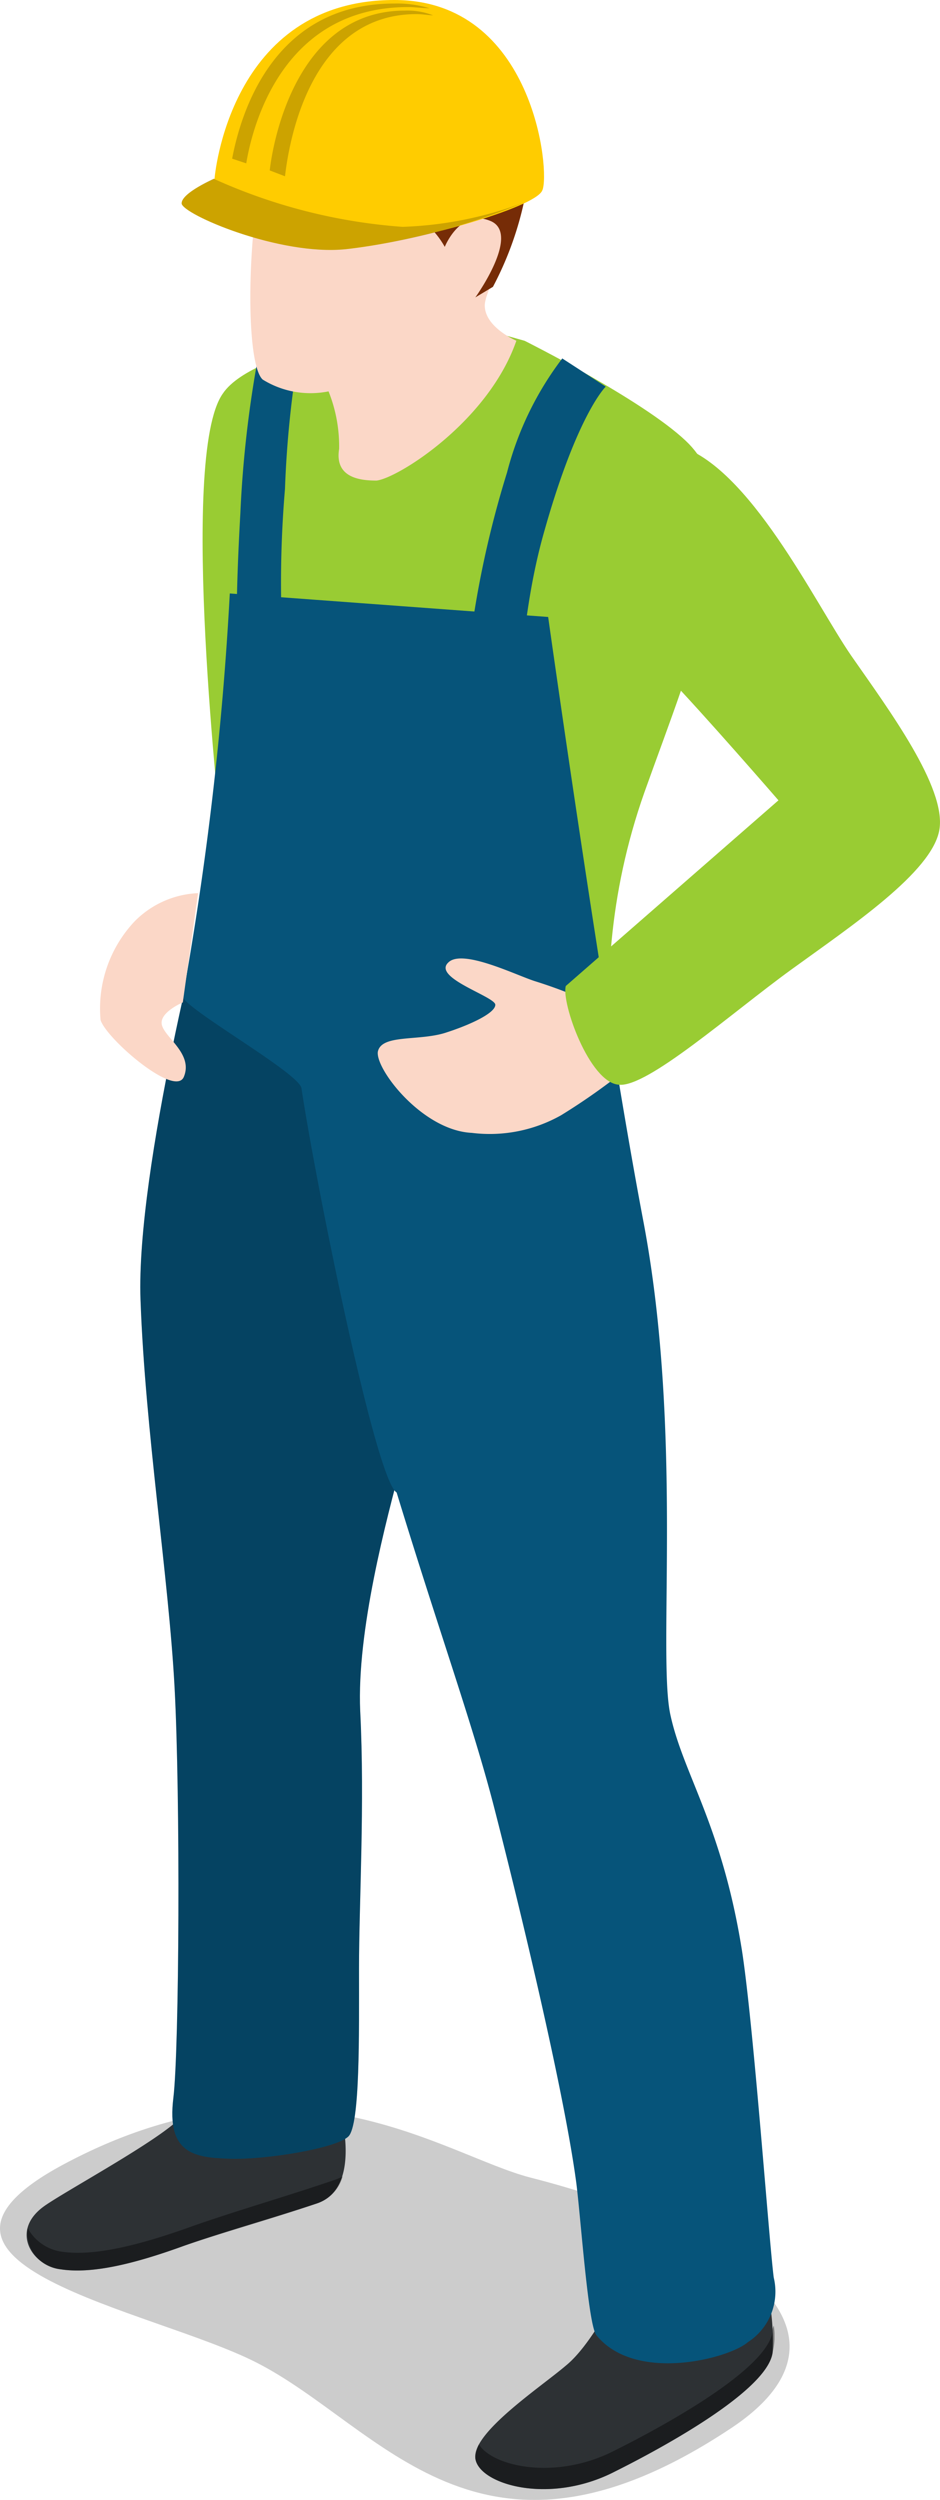 <svg id="img03" xmlns="http://www.w3.org/2000/svg" xmlns:xlink="http://www.w3.org/1999/xlink" width="43.651" height="116.057" viewBox="0 0 43.651 116.057">
  <defs>
    <clipPath id="clip-path">
      <rect id="Rectangle_14212" data-name="Rectangle 14212" width="43.651" height="116.057" fill="none"/>
    </clipPath>
    <clipPath id="clip-path-3">
      <rect id="Rectangle_14204" data-name="Rectangle 14204" width="36.666" height="18.184" fill="none"/>
    </clipPath>
    <clipPath id="clip-path-4">
      <rect id="Rectangle_14205" data-name="Rectangle 14205" width="14.659" height="4.366" fill="none"/>
    </clipPath>
    <clipPath id="clip-path-5">
      <rect id="Rectangle_14206" data-name="Rectangle 14206" width="16.545" height="58.653" fill="none"/>
    </clipPath>
    <clipPath id="clip-path-6">
      <rect id="Rectangle_14207" data-name="Rectangle 14207" width="13.893" height="7.587" fill="none"/>
    </clipPath>
    <clipPath id="clip-path-7">
      <rect id="Rectangle_14208" data-name="Rectangle 14208" width="15.931" height="3.31" fill="none"/>
    </clipPath>
    <clipPath id="clip-path-8">
      <rect id="Rectangle_14209" data-name="Rectangle 14209" width="9.166" height="7.42" fill="none"/>
    </clipPath>
    <clipPath id="clip-path-9">
      <rect id="Rectangle_14210" data-name="Rectangle 14210" width="7.583" height="7.693" fill="none"/>
    </clipPath>
  </defs>
  <g id="Group_16723" data-name="Group 16723" clip-path="url(#clip-path)">
    <g id="Group_16722" data-name="Group 16722">
      <g id="Group_16721" data-name="Group 16721" clip-path="url(#clip-path)">
        <path id="Path_44243" data-name="Path 44243" d="M44.508,112.444c.055-.436-.709-5.892-.273-6.711,0-.436-2.019-17.84.055-20.786.764-1.146,3.11-1.855,4.528-2.291l.055-.818,3.819-.927,5.619,1.582s5.456,2.728,7.474,4.637c3.328,3.11.327,10.038-1.91,16.313-3.437,9.711-.436,17.622-.709,18.113-.436.873-18.277,1.855-21.932-.873C40.8,120.409,44.236,114.572,44.508,112.444Z" transform="translate(-33.946 -66.671)" fill="#9c3"/>
        <g id="Group_16702" data-name="Group 16702" transform="translate(0 97.872)" opacity="0.2" style="isolation: isolate">
          <g id="Group_16701" data-name="Group 16701">
            <g id="Group_16700" data-name="Group 16700" clip-path="url(#clip-path-3)">
              <path id="Path_44244" data-name="Path 44244" d="M33.967,570.966c6.711-4.474-.109-9.275-9.329-11.621-4.037-1.037-11.021-6.329-21.714-.6-8.62,4.637,4.092,6.711,8.947,9.166C17.709,570.857,22.237,578.768,33.967,570.966Z" transform="translate(0 -556.124)"/>
            </g>
          </g>
        </g>
        <path id="Path_44245" data-name="Path 44245" d="M20.989,543.12l-5.674.655a3.989,3.989,0,0,1-1.146,2.073c-1.037,1.091-5.51,3.492-6.383,4.146-1.528,1.146-.491,2.728.818,2.892,1.418.218,3.328-.218,5.728-1.091,1.855-.655,4.037-1.255,6.165-1.964,1.8-.6,1.364-3.219,1.091-4.365-.327-1.146-.6-2.346-.6-2.346" transform="translate(-5.789 -447.536)" fill="#2d3134"/>
        <g id="Group_16705" data-name="Group 16705" transform="translate(1.25 101.04)" opacity="0.4" style="isolation: isolate">
          <g id="Group_16704" data-name="Group 16704">
            <g id="Group_16703" data-name="Group 16703" clip-path="url(#clip-path-4)">
              <path id="Path_44246" data-name="Path 44246" d="M8.721,577.612c1.473.218,3.546-.273,6.11-1.2,2.019-.709,4.31-1.364,6.547-2.128a2.653,2.653,0,0,0,.382-.164,1.835,1.835,0,0,1-1.2,1.255c-2.073.709-4.255,1.309-6.165,1.964-2.4.873-4.31,1.309-5.728,1.091a1.7,1.7,0,0,1-1.528-1.91A2.139,2.139,0,0,0,8.721,577.612Z" transform="translate(-7.101 -574.12)"/>
            </g>
          </g>
        </g>
        <path id="Path_44247" data-name="Path 44247" d="M40.136,236.22s-3.328,12.657-3.11,18.768,1.309,12.875,1.582,18,.218,16.749-.055,19.04c-.327,2.619.982,2.782,2.619,2.837,1.691.055,4.965-.491,5.51-1.037s.491-4.746.491-7.8.273-7.638.055-11.948c-.164-3.71,1.2-8.838,1.964-11.675s4.037-12.33,4.255-14.949.055-8.293.055-8.293Z" transform="translate(-30.501 -194.648)" fill="#06547a"/>
        <g id="Group_16708" data-name="Group 16708" transform="translate(6.514 41.572)" opacity="0.2" style="isolation: isolate">
          <g id="Group_16707" data-name="Group 16707">
            <g id="Group_16706" data-name="Group 16706" clip-path="url(#clip-path-5)">
              <path id="Path_44248" data-name="Path 44248" d="M40.136,236.22s-3.328,12.657-3.11,18.768,1.309,12.875,1.582,18,.218,16.749-.055,19.04c-.327,2.619.982,2.782,2.619,2.837,1.691.055,4.965-.491,5.51-1.037s.491-4.746.491-7.8.273-7.638.055-11.948c-.164-3.71,1.2-8.838,1.964-11.675s4.037-12.33,4.255-14.949.055-8.293.055-8.293Z" transform="translate(-37.016 -236.22)"/>
            </g>
          </g>
        </g>
        <path id="Path_44249" data-name="Path 44249" d="M138.271,592.1c-.109.055-5.783,1.2-5.783,1.2s-1.473,3.273-2.892,4.419c-1.146.982-4.365,3.11-4.2,4.31s3.437,2.182,6.492.6c1.418-.709,7.038-3.6,7.311-5.51A11.114,11.114,0,0,0,138.271,592.1Z" transform="translate(-103.322 -487.896)" fill="#2d3134"/>
        <g id="Group_16711" data-name="Group 16711" transform="translate(22.073 107.968)" opacity="0.4" style="isolation: isolate">
          <g id="Group_16710" data-name="Group 16710">
            <g id="Group_16709" data-name="Group 16709" clip-path="url(#clip-path-6)">
              <path id="Path_44250" data-name="Path 44250" d="M131.916,619.273c1.419-.709,7.038-3.6,7.311-5.51a.492.492,0,0,1,.055-.273,3.2,3.2,0,0,1-.055,1.255c-.273,1.909-5.892,4.8-7.311,5.51-3.055,1.582-6.329.6-6.492-.6a1.886,1.886,0,0,1,.164-.655C126.242,620.037,129.188,620.692,131.916,619.273Z" transform="translate(-125.424 -613.49)"/>
            </g>
          </g>
        </g>
        <path id="Path_44251" data-name="Path 44251" d="M50.416,156.55a150.918,150.918,0,0,1-2.182,18.713c.055.546,5.4,3.546,5.51,4.255.655,4.365,3.437,18.167,4.419,18.768,2.019,6.6,3.546,10.8,4.528,14.621s3.219,12.93,3.819,17.458c.218,1.746.546,6.547.927,7.038,1.8,2.237,6.165,1.091,7.038.327a2.789,2.789,0,0,0,1.2-3c-.218-1.691-.927-11.621-1.473-15.167-.927-5.838-2.728-8.184-3.328-10.966s.6-13.148-1.255-22.914S65.2,157.641,65.2,157.641Z" transform="translate(-39.745 -128.999)" fill="#06547a"/>
        <path id="Path_44252" data-name="Path 44252" d="M129.947,95.859s-1.309,1.255-2.837,6.656c-.927,3.219-.927,5.783-1.2,5.838s-2.346,0-2.346,0a46.813,46.813,0,0,1,1.8-8.511,14.859,14.859,0,0,1,2.564-5.292Z" transform="translate(-101.818 -77.91)" fill="#06547a"/>
        <path id="Path_44253" data-name="Path 44253" d="M63.421,91.757a52.73,52.73,0,0,0-.764,6.929c-.164,2.892-.164,4.365-.164,4.365l2.073.327a52.044,52.044,0,0,1,.164-5.838,48.183,48.183,0,0,1,.709-6.711Z" transform="translate(-51.496 -74.845)" fill="#06547a"/>
        <path id="Path_44254" data-name="Path 44254" d="M78.4,30.112s-1.418-.6-1.473-1.582c-.109-1.037,3.055-5.019.436-8.729s-9.22-3-10.366.655-1.255,10.693-.382,11.457a4.215,4.215,0,0,0,3.055.546,6.864,6.864,0,0,1,.491,2.673C69.939,36.5,71.194,36.6,71.9,36.6c.982-.109,5.183-2.728,6.492-6.492" transform="translate(-54.413 -14.29)" fill="#fbd7c7"/>
        <path id="Path_44255" data-name="Path 44255" d="M78.454,23.5l-.818.491s2.128-2.946.709-3.546-2.128,1.2-2.128,1.2a4.135,4.135,0,0,0-2.728-2.019c-1.691-.164-6.219-1.2-6.056-2.619a6.224,6.224,0,0,1,7.2-4.528,5.965,5.965,0,0,1,5.237,7.2A15.461,15.461,0,0,1,78.454,23.5" transform="translate(-55.563 -10.184)" fill="#762c07"/>
        <path id="Path_44256" data-name="Path 44256" d="M49.452,8.293s-1.528.655-1.528,1.146,4.528,2.455,7.638,2.128,8.784-1.909,9.111-2.728C65.055,8.02,64.291,0,57.8,0c-7.693,0-8.347,8.293-8.347,8.293" transform="translate(-39.49)" fill="#fc0"/>
        <g id="Group_16714" data-name="Group 16714" transform="translate(8.434 8.293)" opacity="0.2" style="isolation: isolate">
          <g id="Group_16713" data-name="Group 16713">
            <g id="Group_16712" data-name="Group 16712" clip-path="url(#clip-path-7)">
              <path id="Path_44257" data-name="Path 44257" d="M47.924,48.266c0,.491,4.528,2.455,7.638,2.128a31.131,31.131,0,0,0,8.293-2.182,17.519,17.519,0,0,1-5.674,1.146A25.7,25.7,0,0,1,49.4,47.12c.055,0-1.473.655-1.473,1.146" transform="translate(-47.924 -47.12)"/>
            </g>
          </g>
        </g>
        <g id="Group_16717" data-name="Group 16717" transform="translate(10.78 0.164)" opacity="0.2" style="isolation: isolate">
          <g id="Group_16716" data-name="Group 16716">
            <g id="Group_16715" data-name="Group 16715" clip-path="url(#clip-path-8)">
              <path id="Path_44258" data-name="Path 44258" d="M61.254,8.132l.655.218c.327-1.964,1.8-7.256,7.529-7.256.327,0,.655.055.982.055A5.17,5.17,0,0,0,68.783.93c-5.674,0-7.147,5.183-7.529,7.2" transform="translate(-61.254 -0.93)"/>
            </g>
          </g>
        </g>
        <g id="Group_16720" data-name="Group 16720" transform="translate(12.526 0.491)" opacity="0.2" style="isolation: isolate">
          <g id="Group_16719" data-name="Group 16719">
            <g id="Group_16718" data-name="Group 16718" clip-path="url(#clip-path-9)">
              <path id="Path_44259" data-name="Path 44259" d="M71.883,10.483c.164-1.418,1.091-7.529,6.11-7.529.273,0,.546.055.764.055a3.3,3.3,0,0,0-1.309-.218c-4.965,0-6.11,5.947-6.274,7.42Z" transform="translate(-71.174 -2.79)"/>
            </g>
          </g>
        </g>
        <path id="Path_44260" data-name="Path 44260" d="M109.55,254.87a21.827,21.827,0,0,0-2.564-.982c-.873-.273-3.383-1.528-4.037-.873-.764.709,2.182,1.582,2.182,1.964s-1.146.927-2.346,1.309c-1.255.382-2.946.055-3.11.873-.109.818,2.073,3.655,4.365,3.764a6.746,6.746,0,0,0,4.146-.818,29.428,29.428,0,0,0,3.219-2.291Z" transform="translate(-82.13 -208.333)" fill="#fbd7c7"/>
        <path id="Path_44261" data-name="Path 44261" d="M149.182,141.757c-.218.764,1.091,4.474,2.455,4.583,1.309.164,5.237-3.328,8.02-5.347s6.547-4.528,6.874-6.492-2.346-5.565-4.092-8.074c-1.691-2.455-4.746-8.838-8.074-9.766-2.619-.709-5.292.709-4.8,4.31s2.564,4.583,4.255,6.329,5.237,5.838,5.237,5.838Z" transform="translate(-122.908 -95.984)" fill="#9c3"/>
        <path id="Path_44262" data-name="Path 44262" d="M27.813,236.9a5.9,5.9,0,0,0-1.582,4.583c.273.873,3.492,3.655,3.874,2.619.436-1.091-.982-1.855-1.037-2.455-.055-.546.982-.982.982-.982l.709-5.074a4.4,4.4,0,0,0-2.946,1.309" transform="translate(-21.561 -194.128)" fill="#fbd7c7"/>
      </g>
    </g>
  </g>
</svg>
